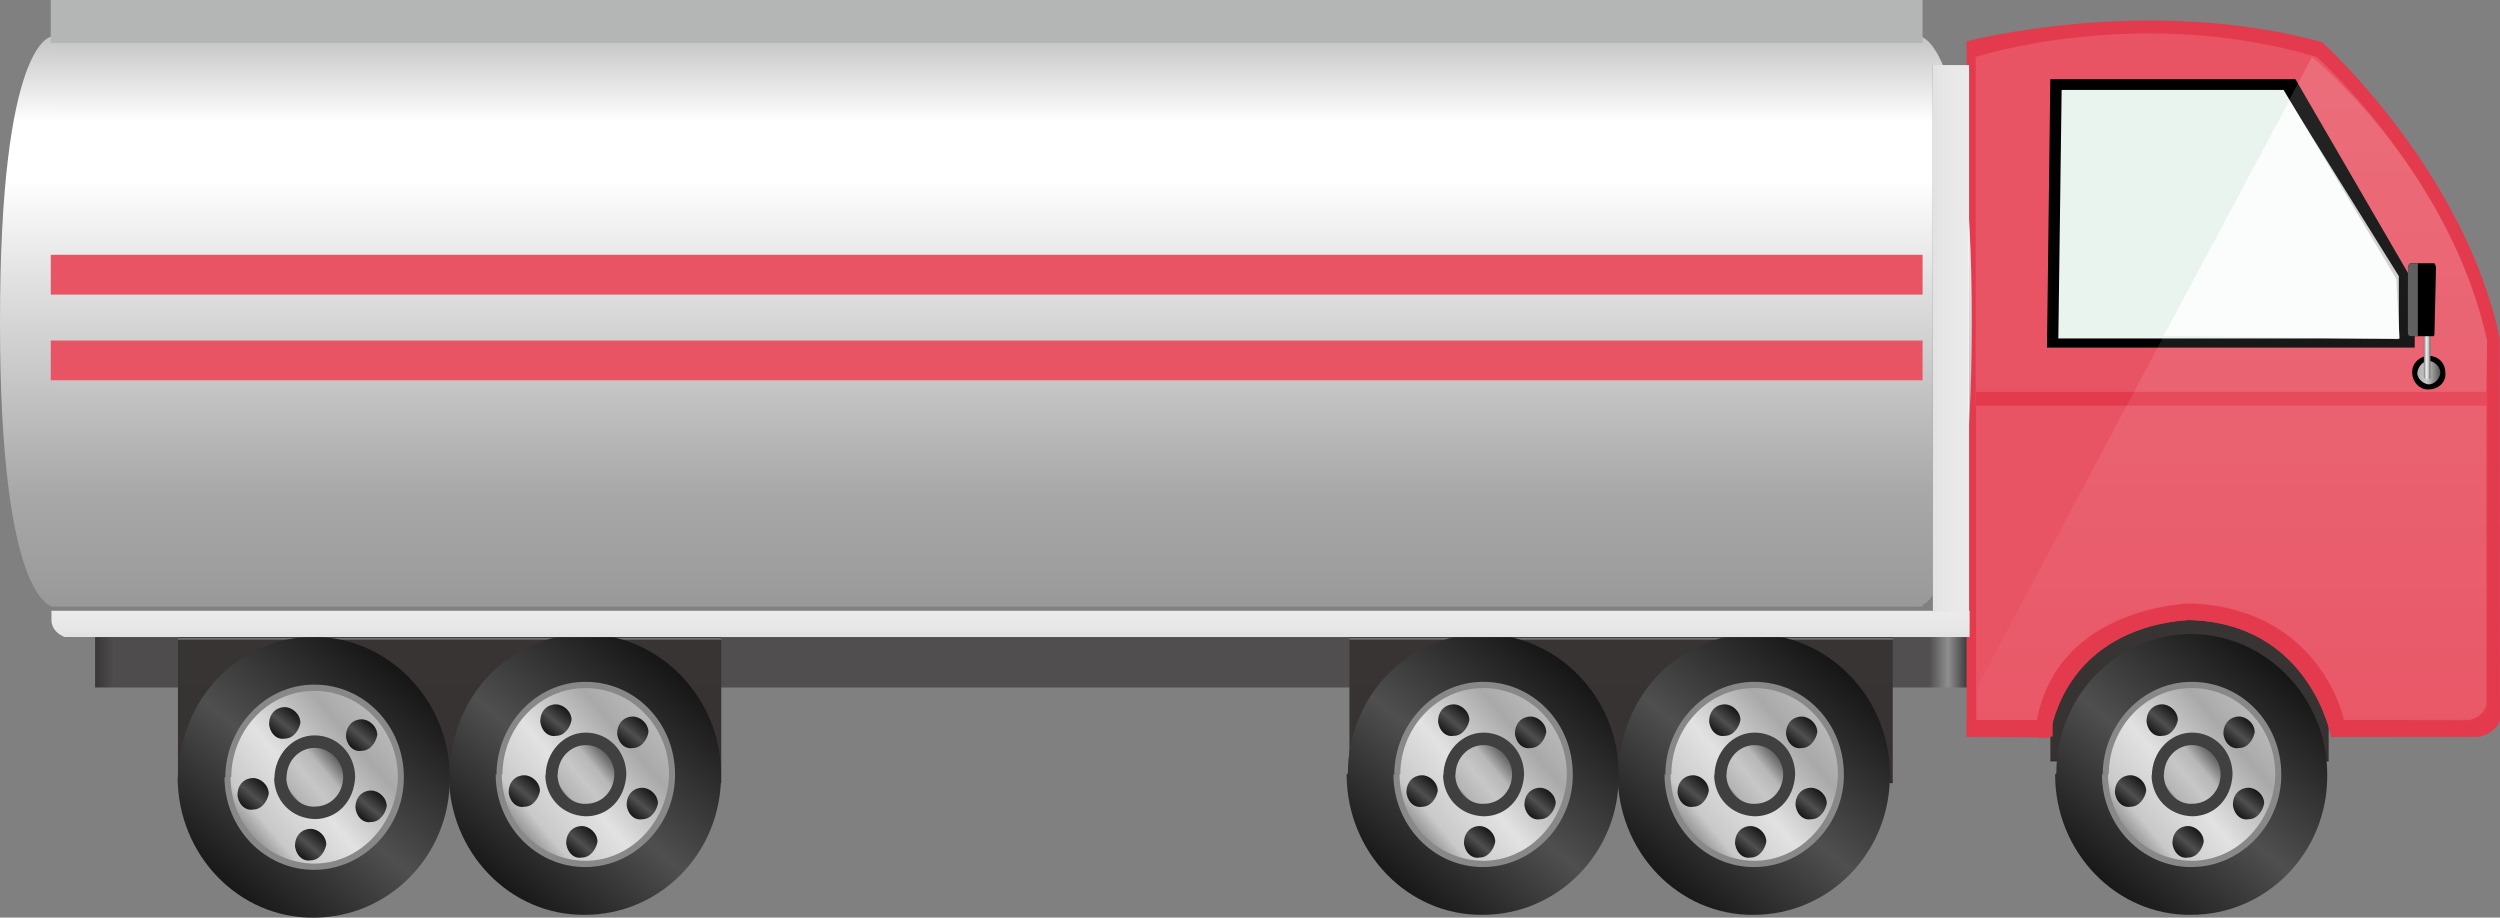 <?xml version="1.0" encoding="utf-8"?>
<!-- Generator: Adobe Illustrator 16.0.0, SVG Export Plug-In . SVG Version: 6.00 Build 0)  -->
<!DOCTYPE svg PUBLIC "-//W3C//DTD SVG 1.1//EN" "http://www.w3.org/Graphics/SVG/1.1/DTD/svg11.dtd">
<svg preserveAspectRatio="none"   version="1.1" id="图层_1" xmlns="http://www.w3.org/2000/svg" xmlns:xlink="http://www.w3.org/1999/xlink" x="0px" y="0px"
	 width="565.968px" height="207.736px" viewBox="-0.086 358.398 565.968 207.736"
	 enable-background="new -0.086 358.398 565.968 207.736" xml:space="preserve">
<rect x="-0.086" y="358.398" width="565.968" height="207.736" fill="#808080" stroke="none"/>
<g id="surface496">
	
		<linearGradient id="SVGID_1_" gradientUnits="userSpaceOnUse" x1="244.223" y1="201.307" x2="244.223" y2="157.306" gradientTransform="matrix(0.75 0 0 -0.75 312.427 648.732)">
		<stop  offset="0" style="stop-color:#292525"/>
		<stop  offset="0.01" style="stop-color:#868584"/>
		<stop  offset="0.02" style="stop-color:#383433"/>
		<stop  offset="0.64" style="stop-color:#373332"/>
		<stop  offset="0.99" style="stop-color:#363130"/>
		<stop  offset="1" style="stop-color:#252221"/>
	</linearGradient>
	<path fill="url(#SVGID_1_)" d="M464.093,497.753h63v33h-63V497.753z"/>
	
		<linearGradient id="SVGID_2_" gradientUnits="userSpaceOnUse" x1="767.227" y1="192.805" x2="202.227" y2="192.805" gradientTransform="matrix(0.75 0 0 -0.75 -130.23 652.259)">
		<stop  offset="0" style="stop-color:#3D3B3B"/>
		<stop  offset="0.01" style="stop-color:#908F8F"/>
		<stop  offset="0.02" style="stop-color:#514F4F"/>
		<stop  offset="0.64" style="stop-color:#504E4E"/>
		<stop  offset="0.99" style="stop-color:#4E4C4C"/>
		<stop  offset="1" style="stop-color:#383636"/>
	</linearGradient>
	<path fill="url(#SVGID_2_)" d="M21.441,501.281h423.75v12.75H21.441V501.281z"/>
	
		<linearGradient id="SVGID_3_" gradientUnits="userSpaceOnUse" x1="284.224" y1="201.304" x2="284.224" y2="157.304" gradientTransform="matrix(0.75 0 0 -0.75 -111.472 653.665)">
		<stop  offset="0" style="stop-color:#292525"/>
		<stop  offset="0.01" style="stop-color:#868584"/>
		<stop  offset="0.02" style="stop-color:#383433"/>
		<stop  offset="0.64" style="stop-color:#373332"/>
		<stop  offset="0.99" style="stop-color:#363130"/>
		<stop  offset="1" style="stop-color:#252221"/>
	</linearGradient>
	<path fill="url(#SVGID_3_)" d="M40.195,502.687h123v33h-123V502.687z"/>
	<path fill="#E43A4D" d="M445.132,367.742c0,0,40.863-10.703,80.465,0.195c-0.215-0.195,32.051,28.676,40.219,66.973l0.066,86.582
		c0,0-1.004,3.711-6.324,3.711l-31.926,0.039c0,0-4.691-26.027-32.465-26.48c0.215,0.23-26.223-0.109-31.355,26.578l-18.68-0.098
		V367.742z"/>
	<path fill="#E85464" d="M447.171,371.289c0,0,36.957-11.996,77.254,0.008c-0.004-0.008,30.738,27.508,38.531,64.242l-0.285,14.5
		h-115.5V371.289z"/>
	<path d="M464.078,376.335h55.5l27,46.5v14.25h-83.25L464.078,376.335z"/>
	<path fill="#E8F4ED" d="M466.644,378.765h50.25l25.5,42.75l0.75,13.5h-77.25L466.644,378.765z"/>
	<path fill="#E43A4D" d="M447.25,450.105h115.5v-3h-115.5V450.105z"/>
	<path fill="#E43A4D" d="M534.535,493.839v30.75l-6.75,0.75c0,0-4.871-26.121-32.641-26.574
		c-0.359,0.324-26.223-0.113-31.355,26.691l-2.754-0.117v-31.5H534.535z"/>
	<path fill="#E85464" d="M562.777,450.238v67.5c0,0-0.527,3.863-5.629,3.863l-26.621-0.113c0,0-4.672-25.465-35.34-26.508
		c0.09,0.258-29.238,0.715-34.16,26.434l-13.75,0.074v-71.25H562.777z"/>
	<path fill="#E43A4D" d="M445.109,521.406h19.5v3.75h-19.5V521.406z"/>
	
		<linearGradient id="SVGID_4_" gradientUnits="userSpaceOnUse" x1="279.225" y1="201.305" x2="279.225" y2="0.96" gradientTransform="matrix(0.75 0 0 -0.75 295.91 522.285)">
		<stop  offset="0" style="stop-color:#FFFFFF;stop-opacity:0.149"/>
		<stop  offset="1" style="stop-color:#FFFFFF;stop-opacity:0.024"/>
	</linearGradient>
	<path fill="url(#SVGID_4_)" d="M523.328,371.308c0,0,30.773,24.871,39.629,64.23l0.121,82.77c0,0-0.137,1.938-3.527,2.813
		l-28.723,0.188c0,0-6.996-25.875-34.77-26.328c0.27,0.078-29.887-0.371-35.016,26.586l-13.465-0.258v-7.5L523.328,371.308z"/>
	<path fill="#FFFFFF" fill-opacity="0.804" d="M518.234,381.167l24.75,39.75v14.25l-53.25-0.75L518.234,381.167z"/>
	<path stroke="#000000" stroke-linejoin="bevel" stroke-miterlimit="10" d="M546.5,442.464c0-1.5,1.457-3,3.254-3
		c1.996,0,3.258,1.477,3.258,3.301c0.238,1.949-1.457,3.301-3.258,3.301c-1.754,0.148-3.254-1.477-3.254-3.301V442.464z"/>
	
		<linearGradient id="SVGID_5_" gradientUnits="userSpaceOnUse" x1="202.224" y1="197.773" x2="209.193" y2="197.773" gradientTransform="matrix(0.75 0 0 -0.75 395.473 591.092)">
		<stop  offset="0" style="stop-color:#AEAEAE"/>
		<stop  offset="0.41" style="stop-color:#C9C9C9"/>
		<stop  offset="1" style="stop-color:#565656"/>
	</linearGradient>
	<path fill="url(#SVGID_5_)" d="M547.14,443.113c0-1.5,1.172-3,2.613-3c1.137,0,2.613,1.188,2.613,2.652
		c0.023,1.098-1.168,2.648-2.613,2.648c-1.113-0.051-2.613-1.184-2.613-2.648V443.113z"/>
	
		<linearGradient id="SVGID_6_" gradientUnits="userSpaceOnUse" x1="202.225" y1="191.314" x2="204.276" y2="191.314" gradientTransform="matrix(0.75 0 0 -0.75 396.968 580.275)">
		<stop  offset="0" style="stop-color:#767676"/>
		<stop  offset="0.36" style="stop-color:#EFEFEF"/>
		<stop  offset="0.7" style="stop-color:#C0C0C0"/>
		<stop  offset="0.91" style="stop-color:#727272"/>
	</linearGradient>
	<path fill="url(#SVGID_6_)" d="M548.636,429.296h1.5v14.25c0,0,0.246,0.738-0.508,0.738c-0.992,0.012-0.992-0.566-0.992-0.566
		V429.296z"/>
	<path d="M545.8,418.003h5.25c0,0,0.344,0.465,0.344,1.039l-0.344,14.711c0,0,0.063,0.762-0.281,0.762l-4.969-0.012
		c-0.75,0-0.758-0.461-0.758-1.035l0.008-14.715c0,0,0.27-0.75,0.613-0.75H545.8z"/>
	<path fill="#606060" d="M545.785,417.992h1.5v16.5h-1.5c-0.75,0-0.758-0.449-0.758-1.023l0.008-14.727c0,0,0.27-0.75,0.613-0.75
		H545.785z"/>
	
		<linearGradient id="SVGID_7_" gradientUnits="userSpaceOnUse" x1="280.863" y1="203.938" x2="205.191" y2="113.756" gradientTransform="matrix(0.75 0 0 -0.75 -49.858 652.922)">
		<stop  offset="0" style="stop-color:#000000"/>
		<stop  offset="0.53" style="stop-color:#4F4F4F"/>
		<stop  offset="1" style="stop-color:#000000"/>
	</linearGradient>
	<path fill="url(#SVGID_7_)" d="M101.813,533.445c0-17.25,13.512-31.5,30.523-31.5c16.727,0,30.805,14.227,30.805,31.777
		c0.172,17.723-13.789,31.781-30.805,31.781c-17.023,0.191-30.805-14.23-30.805-31.781L101.813,533.445z"/>
	<path fill="#888889" d="M112.316,533.757c0-11.25,8.906-21,20.117-21c11.383,0,20.301,9.387,20.301,20.965
		c0.082,11.285-9.09,20.965-20.301,20.965c-11.117,0.07-20.301-9.387-20.301-20.965L112.316,533.757z"/>
	
		<linearGradient id="SVGID_8_" gradientUnits="userSpaceOnUse" x1="254.887" y1="198.45" x2="199.579" y2="152.041" gradientTransform="matrix(0.75 0 0 -0.75 -37.988 665.147)">
		<stop  offset="0" style="stop-color:#C8C8C8"/>
		<stop  offset="0.28" style="stop-color:#A9A9A9"/>
		<stop  offset="0.56" style="stop-color:#E2E2E2"/>
		<stop  offset="0.78" style="stop-color:#C9C9C9"/>
		<stop  offset="1" style="stop-color:#373737"/>
	</linearGradient>
	<path fill="url(#SVGID_8_)" d="M113.68,533.667c0-10.5,8.309-19.5,18.766-19.5c10.484,0,18.934,8.754,18.934,19.555
		c-0.199,10.445-8.477,19.555-18.934,19.555c-10.516-0.109-18.938-8.754-18.938-19.555L113.68,533.667z"/>
	<path fill="#404040" d="M123.441,534c0-5.25,4.023-9.75,9.094-9.75c5.156,0,9.176,4.242,9.176,9.473
		c-0.27,5.527-4.109,9.477-9.176,9.477c-5.344-0.199-9.176-4.242-9.176-9.477L123.441,534z"/>
	
		<linearGradient id="SVGID_9_" gradientUnits="userSpaceOnUse" x1="220.157" y1="200.3" x2="201.349" y2="184.518" gradientTransform="matrix(0.75 0 0 -0.75 -25.489 678.054)">
		<stop  offset="0" style="stop-color:#282828"/>
		<stop  offset="0.36" style="stop-color:#B7B7B7"/>
		<stop  offset="0.57" style="stop-color:#C7C7C7"/>
		<stop  offset="0.83" style="stop-color:#B4B4B4"/>
		<stop  offset="0.9" style="stop-color:#3A3A3A"/>
	</linearGradient>
	<path fill="url(#SVGID_9_)" d="M126.18,533.828c0-3.75,2.824-6.75,6.379-6.75c3.371,0,6.438,2.973,6.438,6.645
		c-0.066,3.855-2.883,6.648-6.438,6.648c-3.379,0.207-6.438-2.977-6.438-6.648L126.18,533.828z"/>
	
		<linearGradient id="SVGID_10_" gradientUnits="userSpaceOnUse" x1="211.133" y1="201.74" x2="202.517" y2="191.472" gradientTransform="matrix(0.75 0 0 -0.75 -29.425 668.833)">
		<stop  offset="0" style="stop-color:#000000"/>
		<stop  offset="0.53" style="stop-color:#4F4F4F"/>
		<stop  offset="1" style="stop-color:#000000"/>
	</linearGradient>
	<path fill="url(#SVGID_10_)" d="M122.242,521.605c0-2.25,1.566-3.75,3.527-3.75c1.723,0,3.547,1.598,3.547,3.563
		c-0.324,1.688-1.59,3.566-3.547,3.566c-2.027,0.371-3.551-1.598-3.551-3.566L122.242,521.605z"/>
	
		<linearGradient id="SVGID_11_" gradientUnits="userSpaceOnUse" x1="211.133" y1="201.742" x2="202.516" y2="191.472" gradientTransform="matrix(0.75 0 0 -0.75 -23.565 696.389)">
		<stop  offset="0" style="stop-color:#000000"/>
		<stop  offset="0.53" style="stop-color:#4F4F4F"/>
		<stop  offset="1" style="stop-color:#000000"/>
	</linearGradient>
	<path fill="url(#SVGID_11_)" d="M128.105,549.16c0-2.25,1.563-3.75,3.523-3.75c1.727,0,3.547,1.598,3.547,3.566
		c-0.32,1.684-1.59,3.563-3.547,3.563c-2.023,0.371-3.547-1.598-3.547-3.563L128.105,549.16z"/>
	
		<linearGradient id="SVGID_12_" gradientUnits="userSpaceOnUse" x1="211.134" y1="201.742" x2="202.516" y2="191.471" gradientTransform="matrix(0.75 0 0 -0.75 -36.587 684.889)">
		<stop  offset="0" style="stop-color:#000000"/>
		<stop  offset="0.53" style="stop-color:#4F4F4F"/>
		<stop  offset="1" style="stop-color:#000000"/>
	</linearGradient>
	<path fill="url(#SVGID_12_)" d="M115.082,537.66c0-2.25,1.563-3.75,3.523-3.75c1.727,0,3.547,1.598,3.547,3.563
		c-0.32,1.688-1.586,3.566-3.547,3.566c-2.023,0.371-3.547-1.598-3.547-3.566L115.082,537.66z"/>
	
		<linearGradient id="SVGID_13_" gradientUnits="userSpaceOnUse" x1="211.134" y1="201.741" x2="202.516" y2="191.47" gradientTransform="matrix(0.75 0 0 -0.75 -12.021 671.594)">
		<stop  offset="0" style="stop-color:#000000"/>
		<stop  offset="0.53" style="stop-color:#4F4F4F"/>
		<stop  offset="1" style="stop-color:#000000"/>
	</linearGradient>
	<path fill="url(#SVGID_13_)" d="M139.648,524.367c0-2.25,1.566-3.75,3.523-3.75c1.727,0,3.547,1.594,3.547,3.563
		c-0.32,1.688-1.586,3.563-3.547,3.563c-2.023,0.375-3.547-1.594-3.547-3.563L139.648,524.367z"/>
	
		<linearGradient id="SVGID_14_" gradientUnits="userSpaceOnUse" x1="211.134" y1="201.742" x2="202.516" y2="191.472" gradientTransform="matrix(0.75 0 0 -0.75 -9.876 687.717)">
		<stop  offset="0" style="stop-color:#000000"/>
		<stop  offset="0.53" style="stop-color:#4F4F4F"/>
		<stop  offset="1" style="stop-color:#000000"/>
	</linearGradient>
	<path fill="url(#SVGID_14_)" d="M141.793,540.488c0-2.25,1.566-3.75,3.523-3.75c1.727,0,3.547,1.598,3.547,3.563
		c-0.32,1.688-1.586,3.566-3.547,3.566c-2.023,0.371-3.547-1.598-3.547-3.566L141.793,540.488z"/>
	
		<linearGradient id="SVGID_15_" gradientUnits="userSpaceOnUse" x1="280.863" y1="203.938" x2="205.192" y2="113.757" gradientTransform="matrix(0.75 0 0 -0.75 -111.252 653.551)">
		<stop  offset="0" style="stop-color:#000000"/>
		<stop  offset="0.53" style="stop-color:#4F4F4F"/>
		<stop  offset="1" style="stop-color:#000000"/>
	</linearGradient>
	<path fill="url(#SVGID_15_)" d="M40.418,534.074c0-17.25,13.512-31.5,30.523-31.5c16.727,0,30.805,14.227,30.805,31.777
		c0.172,17.723-13.789,31.781-30.805,31.781c-17.023,0.191-30.805-14.23-30.805-31.781L40.418,534.074z"/>
	<path fill="#888889" d="M50.922,534.386c0-11.25,8.906-21,20.117-21c11.383,0,20.301,9.387,20.301,20.965
		c0.082,11.285-9.09,20.965-20.301,20.965c-11.117,0.07-20.301-9.387-20.301-20.965L50.922,534.386z"/>
	
		<linearGradient id="SVGID_16_" gradientUnits="userSpaceOnUse" x1="254.886" y1="198.451" x2="199.577" y2="152.041" gradientTransform="matrix(0.75 0 0 -0.75 -99.382 665.775)">
		<stop  offset="0" style="stop-color:#C8C8C8"/>
		<stop  offset="0.28" style="stop-color:#A9A9A9"/>
		<stop  offset="0.56" style="stop-color:#E2E2E2"/>
		<stop  offset="0.78" style="stop-color:#C9C9C9"/>
		<stop  offset="1" style="stop-color:#373737"/>
	</linearGradient>
	<path fill="url(#SVGID_16_)" d="M52.285,534.296c0-10.5,8.309-19.5,18.766-19.5c10.484,0,18.934,8.754,18.934,19.555
		c-0.199,10.445-8.477,19.555-18.934,19.555c-10.516-0.109-18.938-8.754-18.938-19.555L52.285,534.296z"/>
	<path fill="#404040" d="M62.047,534.628c0-5.25,4.023-9.75,9.094-9.75c5.156,0,9.176,4.242,9.176,9.473
		c-0.27,5.527-4.109,9.477-9.176,9.477c-5.344-0.199-9.176-4.242-9.176-9.477L62.047,534.628z"/>
	
		<linearGradient id="SVGID_17_" gradientUnits="userSpaceOnUse" x1="220.156" y1="200.3" x2="201.349" y2="184.519" gradientTransform="matrix(0.75 0 0 -0.75 -86.883 678.683)">
		<stop  offset="0" style="stop-color:#282828"/>
		<stop  offset="0.36" style="stop-color:#B7B7B7"/>
		<stop  offset="0.57" style="stop-color:#C7C7C7"/>
		<stop  offset="0.83" style="stop-color:#B4B4B4"/>
		<stop  offset="0.9" style="stop-color:#3A3A3A"/>
	</linearGradient>
	<path fill="url(#SVGID_17_)" d="M64.785,534.457c0-3.75,2.824-6.75,6.379-6.75c3.371,0,6.438,2.973,6.438,6.645
		c-0.066,3.855-2.883,6.648-6.438,6.648c-3.379,0.207-6.438-2.977-6.438-6.648L64.785,534.457z"/>
	
		<linearGradient id="SVGID_18_" gradientUnits="userSpaceOnUse" x1="211.133" y1="201.742" x2="202.516" y2="191.473" gradientTransform="matrix(0.75 0 0 -0.75 -90.82 669.463)">
		<stop  offset="0" style="stop-color:#000000"/>
		<stop  offset="0.53" style="stop-color:#4F4F4F"/>
		<stop  offset="1" style="stop-color:#000000"/>
	</linearGradient>
	<path fill="url(#SVGID_18_)" d="M60.848,522.234c0-2.25,1.566-3.75,3.527-3.75c1.723,0,3.547,1.598,3.547,3.563
		c-0.324,1.688-1.59,3.566-3.547,3.566c-2.027,0.371-3.551-1.598-3.551-3.566L60.848,522.234z"/>
	
		<linearGradient id="SVGID_19_" gradientUnits="userSpaceOnUse" x1="211.134" y1="201.742" x2="202.516" y2="191.472" gradientTransform="matrix(0.75 0 0 -0.75 -84.959 697.018)">
		<stop  offset="0" style="stop-color:#000000"/>
		<stop  offset="0.53" style="stop-color:#4F4F4F"/>
		<stop  offset="1" style="stop-color:#000000"/>
	</linearGradient>
	<path fill="url(#SVGID_19_)" d="M66.711,549.789c0-2.25,1.563-3.75,3.523-3.75c1.727,0,3.547,1.598,3.547,3.566
		c-0.32,1.684-1.59,3.563-3.547,3.563c-2.023,0.371-3.547-1.598-3.547-3.563L66.711,549.789z"/>
	
		<linearGradient id="SVGID_20_" gradientUnits="userSpaceOnUse" x1="211.134" y1="201.742" x2="202.517" y2="191.472" gradientTransform="matrix(0.75 0 0 -0.75 -97.982 685.518)">
		<stop  offset="0" style="stop-color:#000000"/>
		<stop  offset="0.53" style="stop-color:#4F4F4F"/>
		<stop  offset="1" style="stop-color:#000000"/>
	</linearGradient>
	<path fill="url(#SVGID_20_)" d="M53.688,538.289c0-2.25,1.563-3.75,3.523-3.75c1.727,0,3.547,1.598,3.547,3.563
		c-0.32,1.688-1.586,3.566-3.547,3.566c-2.023,0.371-3.547-1.598-3.547-3.566L53.688,538.289z"/>
	
		<linearGradient id="SVGID_21_" gradientUnits="userSpaceOnUse" x1="211.133" y1="201.742" x2="202.516" y2="191.473" gradientTransform="matrix(0.75 0 0 -0.75 -73.415 672.223)">
		<stop  offset="0" style="stop-color:#000000"/>
		<stop  offset="0.53" style="stop-color:#4F4F4F"/>
		<stop  offset="1" style="stop-color:#000000"/>
	</linearGradient>
	<path fill="url(#SVGID_21_)" d="M78.254,524.996c0-2.25,1.566-3.75,3.523-3.75c1.727,0,3.547,1.594,3.547,3.563
		c-0.32,1.688-1.586,3.563-3.547,3.563c-2.023,0.375-3.547-1.594-3.547-3.563L78.254,524.996z"/>
	
		<linearGradient id="SVGID_22_" gradientUnits="userSpaceOnUse" x1="211.134" y1="201.742" x2="202.516" y2="191.472" gradientTransform="matrix(0.75 0 0 -0.75 -71.271 688.346)">
		<stop  offset="0" style="stop-color:#000000"/>
		<stop  offset="0.53" style="stop-color:#4F4F4F"/>
		<stop  offset="1" style="stop-color:#000000"/>
	</linearGradient>
	<path fill="url(#SVGID_22_)" d="M80.398,541.117c0-2.25,1.566-3.75,3.523-3.75c1.727,0,3.547,1.598,3.547,3.563
		c-0.32,1.688-1.586,3.566-3.547,3.566c-2.023,0.371-3.547-1.598-3.547-3.566L80.398,541.117z"/>
	
		<linearGradient id="SVGID_23_" gradientUnits="userSpaceOnUse" x1="284.227" y1="201.304" x2="284.227" y2="157.304" gradientTransform="matrix(0.75 0 0 -0.75 153.736 653.665)">
		<stop  offset="0" style="stop-color:#292525"/>
		<stop  offset="0.01" style="stop-color:#868584"/>
		<stop  offset="0.02" style="stop-color:#383433"/>
		<stop  offset="0.64" style="stop-color:#373332"/>
		<stop  offset="0.99" style="stop-color:#363130"/>
		<stop  offset="1" style="stop-color:#252221"/>
	</linearGradient>
	<path fill="url(#SVGID_23_)" d="M305.406,502.687h123v33h-123V502.687z"/>
	
		<linearGradient id="SVGID_24_" gradientUnits="userSpaceOnUse" x1="280.861" y1="203.94" x2="205.19" y2="113.758" gradientTransform="matrix(0.75 0 0 -0.75 214.754 652.922)">
		<stop  offset="0" style="stop-color:#000000"/>
		<stop  offset="0.53" style="stop-color:#4F4F4F"/>
		<stop  offset="1" style="stop-color:#000000"/>
	</linearGradient>
	<path fill="url(#SVGID_24_)" d="M366.421,533.445c0-17.25,13.512-31.5,30.527-31.5c16.723,0,30.805,14.227,30.805,31.777
		c0.168,17.723-13.793,31.781-30.805,31.781c-17.027,0.191-30.805-14.23-30.805-31.781L366.421,533.445z"/>
	<path fill="#888889" d="M376.929,533.757c0-11.25,8.902-21,20.113-21c11.387,0,20.301,9.387,20.301,20.965
		c0.086,11.285-9.086,20.965-20.301,20.965c-11.113,0.07-20.301-9.387-20.301-20.965L376.929,533.757z"/>
	
		<linearGradient id="SVGID_25_" gradientUnits="userSpaceOnUse" x1="254.885" y1="198.451" x2="199.576" y2="152.042" gradientTransform="matrix(0.75 0 0 -0.75 226.624 665.147)">
		<stop  offset="0" style="stop-color:#C8C8C8"/>
		<stop  offset="0.28" style="stop-color:#A9A9A9"/>
		<stop  offset="0.56" style="stop-color:#E2E2E2"/>
		<stop  offset="0.78" style="stop-color:#C9C9C9"/>
		<stop  offset="1" style="stop-color:#373737"/>
	</linearGradient>
	<path fill="url(#SVGID_25_)" d="M378.292,533.667c0-10.5,8.305-19.5,18.762-19.5c10.488,0,18.938,8.754,18.938,19.555
		c-0.199,10.445-8.477,19.555-18.938,19.555c-10.512-0.109-18.934-8.754-18.934-19.555L378.292,533.667z"/>
	<path fill="#404040" d="M388.054,534c0-5.25,4.023-9.75,9.09-9.75c5.16,0,9.176,4.242,9.176,9.473
		c-0.266,5.527-4.109,9.477-9.176,9.477c-5.34-0.199-9.176-4.242-9.176-9.477L388.054,534z"/>
	
		<linearGradient id="SVGID_26_" gradientUnits="userSpaceOnUse" x1="220.158" y1="200.298" x2="201.35" y2="184.517" gradientTransform="matrix(0.75 0 0 -0.75 239.123 678.054)">
		<stop  offset="0" style="stop-color:#282828"/>
		<stop  offset="0.36" style="stop-color:#B7B7B7"/>
		<stop  offset="0.57" style="stop-color:#C7C7C7"/>
		<stop  offset="0.83" style="stop-color:#B4B4B4"/>
		<stop  offset="0.9" style="stop-color:#3A3A3A"/>
	</linearGradient>
	<path fill="url(#SVGID_26_)" d="M390.792,533.828c0-3.75,2.824-6.75,6.379-6.75c3.371,0,6.434,2.973,6.434,6.645
		c-0.063,3.855-2.879,6.648-6.434,6.648c-3.379,0.207-6.438-2.977-6.438-6.648L390.792,533.828z"/>
	
		<linearGradient id="SVGID_27_" gradientUnits="userSpaceOnUse" x1="211.134" y1="201.741" x2="202.516" y2="191.471" gradientTransform="matrix(0.75 0 0 -0.75 235.186 668.833)">
		<stop  offset="0" style="stop-color:#000000"/>
		<stop  offset="0.53" style="stop-color:#4F4F4F"/>
		<stop  offset="1" style="stop-color:#000000"/>
	</linearGradient>
	<path fill="url(#SVGID_27_)" d="M386.855,521.605c0-2.25,1.566-3.75,3.523-3.75c1.727,0,3.547,1.598,3.547,3.563
		c-0.32,1.688-1.586,3.566-3.547,3.566c-2.023,0.371-3.547-1.598-3.547-3.566L386.855,521.605z"/>
	
		<linearGradient id="SVGID_28_" gradientUnits="userSpaceOnUse" x1="211.131" y1="201.742" x2="202.514" y2="191.473" gradientTransform="matrix(0.75 0 0 -0.75 241.047 696.389)">
		<stop  offset="0" style="stop-color:#000000"/>
		<stop  offset="0.53" style="stop-color:#4F4F4F"/>
		<stop  offset="1" style="stop-color:#000000"/>
	</linearGradient>
	<path fill="url(#SVGID_28_)" d="M392.714,549.16c0-2.25,1.566-3.75,3.523-3.75c1.727,0,3.551,1.598,3.551,3.566
		c-0.324,1.684-1.59,3.563-3.551,3.563c-2.023,0.371-3.547-1.598-3.547-3.563L392.714,549.16z"/>
	
		<linearGradient id="SVGID_29_" gradientUnits="userSpaceOnUse" x1="211.133" y1="201.743" x2="202.515" y2="191.473" gradientTransform="matrix(0.75 0 0 -0.75 228.024 684.889)">
		<stop  offset="0" style="stop-color:#000000"/>
		<stop  offset="0.53" style="stop-color:#4F4F4F"/>
		<stop  offset="1" style="stop-color:#000000"/>
	</linearGradient>
	<path fill="url(#SVGID_29_)" d="M379.691,537.66c0-2.25,1.566-3.75,3.527-3.75c1.723,0,3.547,1.598,3.547,3.563
		c-0.324,1.688-1.59,3.566-3.547,3.566c-2.027,0.371-3.551-1.598-3.551-3.566L379.691,537.66z"/>
	
		<linearGradient id="SVGID_30_" gradientUnits="userSpaceOnUse" x1="211.132" y1="201.742" x2="202.516" y2="191.473" gradientTransform="matrix(0.75 0 0 -0.75 252.592 671.594)">
		<stop  offset="0" style="stop-color:#000000"/>
		<stop  offset="0.53" style="stop-color:#4F4F4F"/>
		<stop  offset="1" style="stop-color:#000000"/>
	</linearGradient>
	<path fill="url(#SVGID_30_)" d="M404.261,524.367c0-2.25,1.563-3.75,3.523-3.75c1.727,0,3.547,1.594,3.547,3.563
		c-0.32,1.688-1.59,3.563-3.547,3.563c-2.023,0.375-3.547-1.594-3.547-3.563L404.261,524.367z"/>
	
		<linearGradient id="SVGID_31_" gradientUnits="userSpaceOnUse" x1="211.132" y1="201.742" x2="202.516" y2="191.473" gradientTransform="matrix(0.75 0 0 -0.75 254.735 687.717)">
		<stop  offset="0" style="stop-color:#000000"/>
		<stop  offset="0.53" style="stop-color:#4F4F4F"/>
		<stop  offset="1" style="stop-color:#000000"/>
	</linearGradient>
	<path fill="url(#SVGID_31_)" d="M406.406,540.488c0-2.25,1.563-3.75,3.523-3.75c1.727,0,3.547,1.598,3.547,3.563
		c-0.32,1.688-1.59,3.566-3.547,3.566c-2.023,0.371-3.547-1.598-3.547-3.566L406.406,540.488z"/>
	
		<linearGradient id="SVGID_32_" gradientUnits="userSpaceOnUse" x1="280.861" y1="203.94" x2="205.189" y2="113.758" gradientTransform="matrix(0.75 0 0 -0.75 153.387 652.922)">
		<stop  offset="0" style="stop-color:#000000"/>
		<stop  offset="0.53" style="stop-color:#4F4F4F"/>
		<stop  offset="1" style="stop-color:#000000"/>
	</linearGradient>
	<path fill="url(#SVGID_32_)" d="M305.054,533.445c0-17.25,13.512-31.5,30.527-31.5c16.723,0,30.805,14.227,30.805,31.777
		c0.168,17.723-13.793,31.781-30.805,31.781c-17.027,0.191-30.805-14.23-30.805-31.781L305.054,533.445z"/>
	<path fill="#888889" d="M315.562,533.757c0-11.25,8.902-21,20.113-21c11.387,0,20.301,9.387,20.301,20.965
		c0.086,11.285-9.09,20.965-20.301,20.965c-11.113,0.07-20.301-9.387-20.301-20.965L315.562,533.757z"/>
	
		<linearGradient id="SVGID_33_" gradientUnits="userSpaceOnUse" x1="254.885" y1="198.45" x2="199.576" y2="152.04" gradientTransform="matrix(0.75 0 0 -0.75 165.257 665.147)">
		<stop  offset="0" style="stop-color:#C8C8C8"/>
		<stop  offset="0.28" style="stop-color:#A9A9A9"/>
		<stop  offset="0.56" style="stop-color:#E2E2E2"/>
		<stop  offset="0.78" style="stop-color:#C9C9C9"/>
		<stop  offset="1" style="stop-color:#373737"/>
	</linearGradient>
	<path fill="url(#SVGID_33_)" d="M316.925,533.667c0-10.5,8.305-19.5,18.762-19.5c10.488,0,18.938,8.754,18.938,19.555
		c-0.199,10.445-8.477,19.555-18.938,19.555c-10.512-0.109-18.934-8.754-18.934-19.555L316.925,533.667z"/>
	<path fill="#404040" d="M326.687,534c0-5.25,4.023-9.75,9.09-9.75c5.16,0,9.176,4.242,9.176,9.473
		c-0.266,5.527-4.109,9.477-9.176,9.477c-5.34-0.199-9.176-4.242-9.176-9.477L326.687,534z"/>
	
		<linearGradient id="SVGID_34_" gradientUnits="userSpaceOnUse" x1="220.156" y1="200.299" x2="201.349" y2="184.518" gradientTransform="matrix(0.75 0 0 -0.75 177.756 678.054)">
		<stop  offset="0" style="stop-color:#282828"/>
		<stop  offset="0.36" style="stop-color:#B7B7B7"/>
		<stop  offset="0.57" style="stop-color:#C7C7C7"/>
		<stop  offset="0.83" style="stop-color:#B4B4B4"/>
		<stop  offset="0.9" style="stop-color:#3A3A3A"/>
	</linearGradient>
	<path fill="url(#SVGID_34_)" d="M329.425,533.828c0-3.75,2.82-6.75,6.379-6.75c3.371,0,6.434,2.973,6.434,6.645
		c-0.063,3.855-2.879,6.648-6.434,6.648c-3.379,0.207-6.438-2.977-6.438-6.648L329.425,533.828z"/>
	
		<linearGradient id="SVGID_35_" gradientUnits="userSpaceOnUse" x1="211.135" y1="201.741" x2="202.516" y2="191.47" gradientTransform="matrix(0.75 0 0 -0.75 173.819 668.833)">
		<stop  offset="0" style="stop-color:#000000"/>
		<stop  offset="0.53" style="stop-color:#4F4F4F"/>
		<stop  offset="1" style="stop-color:#000000"/>
	</linearGradient>
	<path fill="url(#SVGID_35_)" d="M325.488,521.605c0-2.25,1.566-3.75,3.523-3.75c1.727,0,3.547,1.598,3.547,3.563
		c-0.32,1.688-1.586,3.566-3.547,3.566c-2.023,0.371-3.547-1.598-3.547-3.566L325.488,521.605z"/>
	
		<linearGradient id="SVGID_36_" gradientUnits="userSpaceOnUse" x1="211.131" y1="201.742" x2="202.515" y2="191.474" gradientTransform="matrix(0.75 0 0 -0.75 179.68 696.389)">
		<stop  offset="0" style="stop-color:#000000"/>
		<stop  offset="0.53" style="stop-color:#4F4F4F"/>
		<stop  offset="1" style="stop-color:#000000"/>
	</linearGradient>
	<path fill="url(#SVGID_36_)" d="M331.347,549.16c0-2.25,1.566-3.75,3.523-3.75c1.727,0,3.551,1.598,3.551,3.566
		c-0.324,1.684-1.59,3.563-3.551,3.563c-2.023,0.371-3.547-1.598-3.547-3.563L331.347,549.16z"/>
	
		<linearGradient id="SVGID_37_" gradientUnits="userSpaceOnUse" x1="211.133" y1="201.743" x2="202.515" y2="191.473" gradientTransform="matrix(0.75 0 0 -0.75 166.657 684.889)">
		<stop  offset="0" style="stop-color:#000000"/>
		<stop  offset="0.53" style="stop-color:#4F4F4F"/>
		<stop  offset="1" style="stop-color:#000000"/>
	</linearGradient>
	<path fill="url(#SVGID_37_)" d="M318.324,537.66c0-2.25,1.566-3.75,3.527-3.75c1.723,0,3.547,1.598,3.547,3.563
		c-0.324,1.688-1.59,3.566-3.547,3.566c-2.027,0.371-3.551-1.598-3.551-3.566L318.324,537.66z"/>
	
		<linearGradient id="SVGID_38_" gradientUnits="userSpaceOnUse" x1="211.135" y1="201.741" x2="202.516" y2="191.47" gradientTransform="matrix(0.75 0 0 -0.75 191.224 671.594)">
		<stop  offset="0" style="stop-color:#000000"/>
		<stop  offset="0.53" style="stop-color:#4F4F4F"/>
		<stop  offset="1" style="stop-color:#000000"/>
	</linearGradient>
	<path fill="url(#SVGID_38_)" d="M342.894,524.367c0-2.25,1.563-3.75,3.523-3.75c1.727,0,3.547,1.594,3.547,3.563
		c-0.32,1.688-1.59,3.563-3.547,3.563c-2.023,0.375-3.547-1.594-3.547-3.563L342.894,524.367z"/>
	
		<linearGradient id="SVGID_39_" gradientUnits="userSpaceOnUse" x1="211.133" y1="201.742" x2="202.517" y2="191.473" gradientTransform="matrix(0.75 0 0 -0.75 193.368 687.717)">
		<stop  offset="0" style="stop-color:#000000"/>
		<stop  offset="0.53" style="stop-color:#4F4F4F"/>
		<stop  offset="1" style="stop-color:#000000"/>
	</linearGradient>
	<path fill="url(#SVGID_39_)" d="M345.039,540.488c0-2.25,1.563-3.75,3.523-3.75c1.727,0,3.547,1.598,3.547,3.563
		c-0.32,1.688-1.59,3.566-3.547,3.566c-2.023,0.371-3.551-1.598-3.551-3.566L345.039,540.488z"/>
	
		<linearGradient id="SVGID_40_" gradientUnits="userSpaceOnUse" x1="491.727" y1="201.306" x2="491.727" y2="193.306" gradientTransform="matrix(0.75 0 0 -0.75 -140.112 647.596)">
		<stop  offset="0" style="stop-color:#B5B5B5"/>
		<stop  offset="0.01" style="stop-color:#FFFFFF"/>
		<stop  offset="0.02" style="stop-color:#EBEBEB"/>
		<stop  offset="0.64" style="stop-color:#E7E7E7"/>
		<stop  offset="0.99" style="stop-color:#E2E2E2"/>
		<stop  offset="1" style="stop-color:#A8A8A8"/>
	</linearGradient>
	<path fill="url(#SVGID_40_)" d="M445.808,502.617H14.559c0,0-3-0.996-3-3.887v-2.113h434.25V502.617z"/>
	
		<linearGradient id="SVGID_41_" gradientUnits="userSpaceOnUse" x1="280.862" y1="203.939" x2="205.19" y2="113.757" gradientTransform="matrix(0.75 0 0 -0.75 313.774 652.919)">
		<stop  offset="0" style="stop-color:#000000"/>
		<stop  offset="0.53" style="stop-color:#4F4F4F"/>
		<stop  offset="1" style="stop-color:#000000"/>
	</linearGradient>
	<path fill="url(#SVGID_41_)" d="M465.445,533.441c0-17.25,13.512-31.5,30.523-31.5c16.727,0,30.805,14.227,30.805,31.777
		c0.172,17.723-13.793,31.781-30.805,31.781c-17.023,0.191-30.805-14.227-30.805-31.781L465.445,533.441z"/>
	<path fill="#888889" d="M475.949,533.757c0-11.25,8.902-21,20.117-21c11.383,0,20.301,9.383,20.301,20.961
		c0.082,11.289-9.09,20.965-20.301,20.965c-11.117,0.074-20.301-9.387-20.301-20.965L475.949,533.757z"/>
	
		<linearGradient id="SVGID_42_" gradientUnits="userSpaceOnUse" x1="254.888" y1="198.449" x2="199.578" y2="152.039" gradientTransform="matrix(0.75 0 0 -0.75 325.644 665.144)">
		<stop  offset="0" style="stop-color:#C8C8C8"/>
		<stop  offset="0.28" style="stop-color:#A9A9A9"/>
		<stop  offset="0.56" style="stop-color:#E2E2E2"/>
		<stop  offset="0.78" style="stop-color:#C9C9C9"/>
		<stop  offset="1" style="stop-color:#373737"/>
	</linearGradient>
	<path fill="url(#SVGID_42_)" d="M477.312,533.667c0-10.5,8.309-19.5,18.766-19.5c10.484,0,18.934,8.754,18.934,19.551
		c-0.199,10.449-8.477,19.555-18.934,19.555c-10.516-0.105-18.938-8.754-18.938-19.555L477.312,533.667z"/>
	<path fill="#404040" d="M487.074,533.996c0-5.25,4.023-9.75,9.09-9.75c5.16,0,9.176,4.242,9.176,9.473
		c-0.266,5.527-4.105,9.477-9.176,9.477c-5.34-0.199-9.172-4.242-9.172-9.477L487.074,533.996z"/>
	
		<linearGradient id="SVGID_43_" gradientUnits="userSpaceOnUse" x1="220.155" y1="200.3" x2="201.348" y2="184.519" gradientTransform="matrix(0.75 0 0 -0.75 338.143 678.051)">
		<stop  offset="0" style="stop-color:#282828"/>
		<stop  offset="0.36" style="stop-color:#B7B7B7"/>
		<stop  offset="0.57" style="stop-color:#C7C7C7"/>
		<stop  offset="0.83" style="stop-color:#B4B4B4"/>
		<stop  offset="0.9" style="stop-color:#3A3A3A"/>
	</linearGradient>
	<path fill="url(#SVGID_43_)" d="M489.812,533.824c0-3.75,2.824-6.75,6.379-6.75c3.371,0,6.438,2.977,6.438,6.645
		c-0.066,3.855-2.883,6.648-6.438,6.648c-3.379,0.207-6.438-2.977-6.438-6.648L489.812,533.824z"/>
	
		<linearGradient id="SVGID_44_" gradientUnits="userSpaceOnUse" x1="211.13" y1="201.744" x2="202.514" y2="191.475" gradientTransform="matrix(0.75 0 0 -0.75 334.207 668.831)">
		<stop  offset="0" style="stop-color:#000000"/>
		<stop  offset="0.53" style="stop-color:#4F4F4F"/>
		<stop  offset="1" style="stop-color:#000000"/>
	</linearGradient>
	<path fill="url(#SVGID_44_)" d="M485.875,521.601c0-2.25,1.566-3.75,3.523-3.75c1.727,0,3.551,1.598,3.551,3.566
		c-0.324,1.684-1.59,3.563-3.551,3.563c-2.023,0.371-3.547-1.598-3.547-3.563L485.875,521.601z"/>
	
		<linearGradient id="SVGID_45_" gradientUnits="userSpaceOnUse" x1="211.134" y1="201.741" x2="202.516" y2="191.47" gradientTransform="matrix(0.75 0 0 -0.75 340.067 696.387)">
		<stop  offset="0" style="stop-color:#000000"/>
		<stop  offset="0.53" style="stop-color:#4F4F4F"/>
		<stop  offset="1" style="stop-color:#000000"/>
	</linearGradient>
	<path fill="url(#SVGID_45_)" d="M491.738,549.16c0-2.25,1.563-3.75,3.523-3.75c1.727,0,3.547,1.594,3.547,3.563
		c-0.32,1.688-1.59,3.563-3.547,3.563c-2.023,0.375-3.547-1.594-3.547-3.563L491.738,549.16z"/>
	
		<linearGradient id="SVGID_46_" gradientUnits="userSpaceOnUse" x1="211.132" y1="201.743" x2="202.514" y2="191.472" gradientTransform="matrix(0.75 0 0 -0.75 327.045 684.886)">
		<stop  offset="0" style="stop-color:#000000"/>
		<stop  offset="0.53" style="stop-color:#4F4F4F"/>
		<stop  offset="1" style="stop-color:#000000"/>
	</linearGradient>
	<path fill="url(#SVGID_46_)" d="M478.714,537.656c0-2.25,1.563-3.75,3.523-3.75c1.727,0,3.547,1.598,3.547,3.566
		c-0.32,1.684-1.59,3.563-3.547,3.563c-2.023,0.371-3.547-1.598-3.547-3.563L478.714,537.656z"/>
	
		<linearGradient id="SVGID_47_" gradientUnits="userSpaceOnUse" x1="211.133" y1="201.743" x2="202.515" y2="191.473" gradientTransform="matrix(0.75 0 0 -0.75 351.612 671.592)">
		<stop  offset="0" style="stop-color:#000000"/>
		<stop  offset="0.53" style="stop-color:#4F4F4F"/>
		<stop  offset="1" style="stop-color:#000000"/>
	</linearGradient>
	<path fill="url(#SVGID_47_)" d="M503.281,524.363c0-2.25,1.563-3.75,3.523-3.75c1.727,0,3.547,1.598,3.547,3.563
		c-0.32,1.688-1.586,3.566-3.547,3.566c-2.023,0.371-3.547-1.598-3.547-3.566L503.281,524.363z"/>
	
		<linearGradient id="SVGID_48_" gradientUnits="userSpaceOnUse" x1="211.132" y1="201.743" x2="202.514" y2="191.472" gradientTransform="matrix(0.75 0 0 -0.75 353.756 687.714)">
		<stop  offset="0" style="stop-color:#000000"/>
		<stop  offset="0.53" style="stop-color:#4F4F4F"/>
		<stop  offset="1" style="stop-color:#000000"/>
	</linearGradient>
	<path fill="url(#SVGID_48_)" d="M505.425,540.484c0-2.25,1.563-3.75,3.523-3.75c1.727,0,3.547,1.598,3.547,3.566
		c-0.32,1.684-1.59,3.563-3.547,3.563c-2.023,0.371-3.547-1.598-3.547-3.563L505.425,540.484z"/>
	
		<linearGradient id="SVGID_49_" gradientUnits="userSpaceOnUse" x1="484.724" y1="201.308" x2="484.724" y2="29.308" gradientTransform="matrix(0.75 0 0 -0.75 -140.258 517.706)">
		<stop  offset="0" style="stop-color:#C4C4C4"/>
		<stop  offset="0.15" style="stop-color:#FFFFFF"/>
		<stop  offset="0.25" style="stop-color:#FFFFFF"/>
		<stop  offset="0.44" style="stop-color:#DFDFDF"/>
		<stop  offset="0.6" style="stop-color:#C7C7C7"/>
		<stop  offset="0.8" style="stop-color:#A8A8A8"/>
		<stop  offset="1" style="stop-color:#999999"/>
	</linearGradient>
	<path fill="url(#SVGID_49_)" d="M11.41,366.726h423.75v129H11.41V366.726z"/>
	
		<linearGradient id="SVGID_50_" gradientUnits="userSpaceOnUse" x1="210.226" y1="201.304" x2="210.226" y2="29.304" gradientTransform="matrix(0.75 0 0 -0.75 -151.755 517.68)">
		<stop  offset="0" style="stop-color:#C4C4C4"/>
		<stop  offset="0.15" style="stop-color:#FFFFFF"/>
		<stop  offset="0.25" style="stop-color:#FFFFFF"/>
		<stop  offset="0.44" style="stop-color:#DFDFDF"/>
		<stop  offset="0.6" style="stop-color:#C7C7C7"/>
		<stop  offset="0.8" style="stop-color:#A8A8A8"/>
		<stop  offset="1" style="stop-color:#999999"/>
	</linearGradient>
	<path fill="url(#SVGID_50_)" d="M11.914,366.703v129c0,0-12.023-0.281-12-64.406c0-63.844,11.625-64.594,11.625-64.594H11.914z"/>
	
		<linearGradient id="SVGID_51_" gradientUnits="userSpaceOnUse" x1="173.707" y1="201.304" x2="173.707" y2="29.304" gradientTransform="matrix(-0.75 0 0 -0.75 570.583 517.68)">
		<stop  offset="0" style="stop-color:#C4C4C4"/>
		<stop  offset="0.15" style="stop-color:#FFFFFF"/>
		<stop  offset="0.25" style="stop-color:#FFFFFF"/>
		<stop  offset="0.44" style="stop-color:#DFDFDF"/>
		<stop  offset="0.6" style="stop-color:#C7C7C7"/>
		<stop  offset="0.8" style="stop-color:#A8A8A8"/>
		<stop  offset="1" style="stop-color:#999999"/>
	</linearGradient>
	<path fill="url(#SVGID_51_)" d="M434.304,366.703v129c0,0,12.023-0.281,12-64.406c0-63.844-11.625-64.594-11.625-64.594H434.304z"
		/>
	<path fill="#B4B5B5" d="M11.41,358.398h423.75v9.75H11.41V358.398z"/>
	
		<linearGradient id="SVGID_52_" gradientUnits="userSpaceOnUse" x1="213.225" y1="118.807" x2="202.225" y2="118.807" gradientTransform="matrix(0.75 0 0 -0.75 285.776 524.107)">
		<stop  offset="0" style="stop-color:#B5B5B5"/>
		<stop  offset="0.01" style="stop-color:#FFFFFF"/>
		<stop  offset="0.02" style="stop-color:#EBEBEB"/>
		<stop  offset="0.64" style="stop-color:#E7E7E7"/>
		<stop  offset="0.99" style="stop-color:#E2E2E2"/>
		<stop  offset="1" style="stop-color:#A8A8A8"/>
	</linearGradient>
	<path fill="url(#SVGID_52_)" d="M437.445,373.128h8.25v123.75h-8.25V373.128z"/>
	<path fill="#E85464" d="M11.41,416.089h423.75v9H11.41V416.089z"/>
	<path fill="#E85464" d="M11.41,435.488h423.75v9H11.41V435.488z"/>
	<path fill="#E43A4D" d="M526.855,521.421c0,0,1.066,3.371,1.066,3.785l33.434-0.035c0,0,3.434-0.727,4.395-3.691L526.855,521.421z"
		/>
</g>
</svg>
